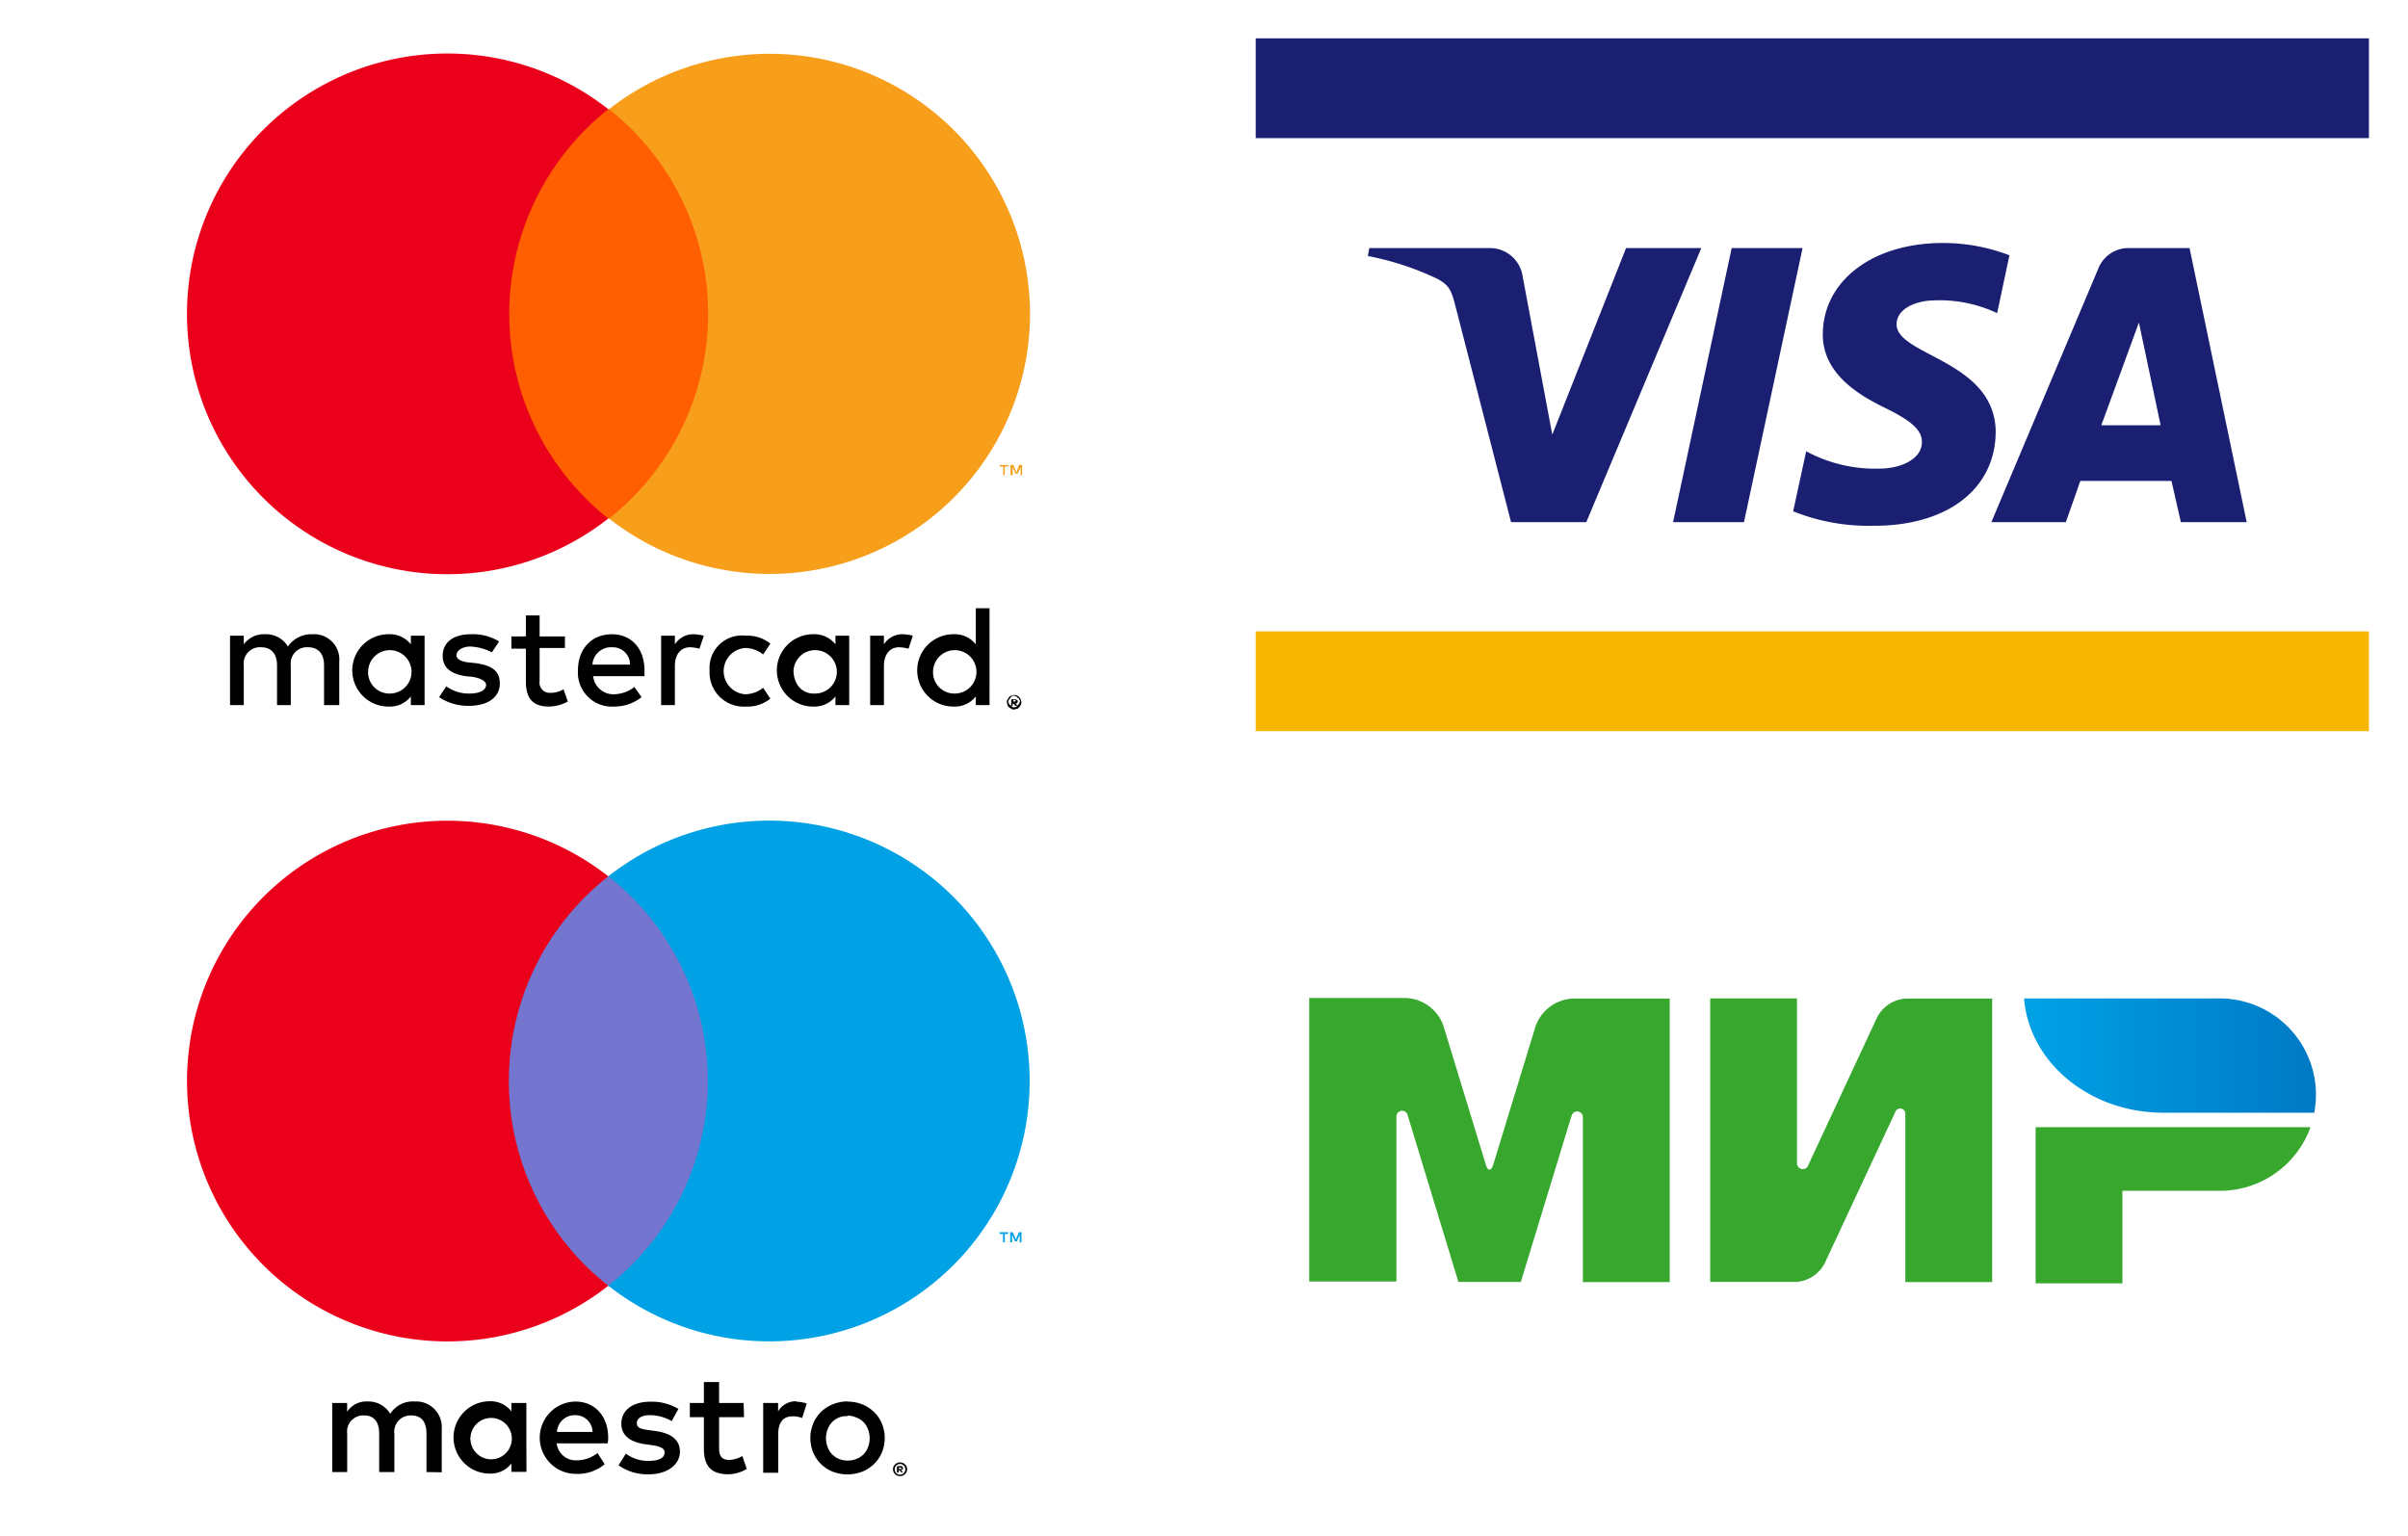 <svg id="fb9c9406-0040-4832-bf5f-1aeb31c470e0" data-name="Layer 1" xmlns="http://www.w3.org/2000/svg" xmlns:xlink="http://www.w3.org/1999/xlink" viewBox="0 0 332.9 212.4"><defs><style>.\37 086fedd-2454-4176-b766-b9de8128f276{fill:#fff;}.\34 0559e18-8969-4720-92a8-4af830630b03{fill:#f7b600;}.\30 b1bc5f0-5344-4551-a864-688b7f5161af{fill:#1a1f71;}.b23aeef7-0980-42a2-a0d4-1467efd4210c{fill:#ff5f00;}.e766dc84-9f01-454a-8f4c-529eec5698dd{fill:#eb001b;}.\38 8f5525e-7b4c-4f4d-b43e-11361d03d468{fill:#f79e1b;}.b7e40532-1310-470a-8b50-d52977c64fb1{fill:none;}.be41502e-151b-42cf-a6ba-fdceb3e227ae{fill:#7375cf;}.\36 a60d74c-0e5b-4dc7-b380-9a123dbe125b{fill:#00a2e5;}.\32 8445955-4348-49d4-8d16-9c73477817ce{fill:#37a72e;}.\30 b742c61-bde0-4cda-bd28-dee695621b93{fill:url(#9dfe26d4-bdef-4659-a8f2-4daf3db7d6bd);}</style><linearGradient id="9dfe26d4-bdef-4659-a8f2-4daf3db7d6bd" x1="-486.64" y1="467.28" x2="-486.44" y2="467.28" gradientTransform="matrix(201.76, 0, 0, -79, 98466.49, 37061.31)" gradientUnits="userSpaceOnUse"><stop offset="0" stop-color="#00a0e5"/><stop offset="1" stop-color="#0077c3"/></linearGradient></defs><title>cards_logo</title><g id="ec969822-ec91-4d22-b528-665e55302fbb" data-name="Layer 2"><g id="6dc6dd0c-1950-4ee8-9a6b-eb597b335eeb" data-name="Layer 1-2"><rect class="7086fedd-2454-4176-b766-b9de8128f276" width="332.9" height="106.4"/><rect class="7086fedd-2454-4176-b766-b9de8128f276" x="171" y="2.6" width="159.2" height="101.1"/><rect class="40559e18-8969-4720-92a8-4af830630b03" x="173.6" y="87.3" width="153.9" height="13.8"/><rect class="0b1bc5f0-5344-4551-a864-688b7f5161af" x="173.6" y="5.3" width="153.9" height="13.8"/><path class="0b1bc5f0-5344-4551-a864-688b7f5161af" d="M235.2,34.3,219.3,72.2H208.9l-7.8-30.3c-.5-1.9-.9-2.5-2.3-3.3a39.42,39.42,0,0,0-9.7-3.2l.2-1.1H206a4.57,4.57,0,0,1,4.5,3.9l4.1,21.9,10.2-25.8Zm40.7,25.5c0-10-13.8-10.6-13.7-15,0-1.4,1.3-2.8,4.2-3.2a18.69,18.69,0,0,1,9.7,1.7l1.7-8a25.58,25.58,0,0,0-9.2-1.7c-9.7,0-16.5,5.2-16.6,12.5-.1,5.5,4.9,8.5,8.6,10.3s5.1,3.1,5.1,4.7c0,2.5-3.1,3.7-5.9,3.7a20.12,20.12,0,0,1-10.1-2.4l-1.8,8.3a27.86,27.86,0,0,0,10.9,2c10.3.1,17-5,17.1-12.9m25.6,12.4h9.1l-7.9-37.9h-8.4a4.47,4.47,0,0,0-4.2,2.8L275.3,72.2h10.3l2-5.7h12.6Zm-11-13.4,5.2-14.2,3,14.2ZM249.2,34.3l-8.1,37.9h-9.8l8.1-37.9Z"/><path id="28441c94-9aca-46bf-9018-d893d45c9ebd" data-name=" Compound Path " d="M46.9,97.5v-6a3.49,3.49,0,0,0-3.7-3.8,3.94,3.94,0,0,0-3.4,1.7,3.5,3.5,0,0,0-3.2-1.7,3.4,3.4,0,0,0-2.9,1.4V87.9H31.8v9.6h1.9V92a2.24,2.24,0,0,1,2.4-2.5c1.4,0,2.2.9,2.2,2.5v5.5h1.9V92a2.24,2.24,0,0,1,2.4-2.5c1.4,0,2.2.9,2.2,2.5v5.5ZM78.1,88H74.6V85.1H72.7V88h-2v1.7h2v4.5c0,2.2.8,3.5,3.2,3.5a5.59,5.59,0,0,0,2.6-.7l-.6-1.7a3.29,3.29,0,0,1-1.8.5,1.4,1.4,0,0,1-1.5-1.6V89.6h3.5Zm17.8-.3a3,3,0,0,0-2.6,1.4V87.9H91.4v9.6h1.9V92.1c0-1.6.8-2.6,2.1-2.6a5.85,5.85,0,0,1,1.3.2l.6-1.8A6.75,6.75,0,0,0,95.9,87.7ZM69,88.7a6.86,6.86,0,0,0-3.9-1c-2.4,0-3.9,1.1-3.9,3,0,1.6,1.1,2.5,3.2,2.8l1,.1c1.1.2,1.8.6,1.8,1.1,0,.7-.8,1.2-2.3,1.2a5.27,5.27,0,0,1-3.2-1l-1,1.5a7.24,7.24,0,0,0,4.1,1.2c2.8,0,4.3-1.3,4.3-3.1s-1.2-2.5-3.3-2.8l-1-.1c-.9-.1-1.7-.4-1.7-1s.8-1.2,1.9-1.2a7.21,7.21,0,0,1,3,.8Zm29.1,4a4.72,4.72,0,0,0,5,5,5,5,0,0,0,3.4-1.1l-1-1.5a4,4,0,0,1-2.5.9,3.21,3.21,0,0,1,0-6.4,4,4,0,0,1,2.5.9l1-1.5a5,5,0,0,0-3.4-1.1,4.48,4.48,0,0,0-5,4.8Zm-13.5-5c-2.8,0-4.7,2-4.7,5a4.7,4.7,0,0,0,4.39,5h.51a6.12,6.12,0,0,0,3.9-1.3l-1-1.4a4.78,4.78,0,0,1-2.8,1A2.81,2.81,0,0,1,82,93.5h7.1v-.8C89.1,89.7,87.3,87.7,84.6,87.7Zm0,1.8a2.39,2.39,0,0,1,2.5,2.28s0,.08,0,.12H81.9A2.57,2.57,0,0,1,84.6,89.5ZM58.7,92.7V87.9H56.8v1.2a3.68,3.68,0,0,0-3.1-1.4,5,5,0,0,0,0,10,3.68,3.68,0,0,0,3.1-1.4v1.2h1.9Zm-7.8,0a3,3,0,1,1,3,3.2,2.94,2.94,0,0,1-3-3.2Zm73.9-5a3,3,0,0,0-2.6,1.4V87.9h-1.9v9.6h1.9V92.1c0-1.6.8-2.6,2.1-2.6a5.85,5.85,0,0,1,1.3.2l.6-1.8A6.75,6.75,0,0,0,124.8,87.7Zm15.4,8.4a.6.6,0,0,1,.4.1c.1,0,.2.1.3.2s.2.2.2.3.1.2.1.4a.6.6,0,0,1-.1.4c-.1.1-.1.2-.2.3s-.2.2-.3.2-.2.1-.4.1a.6.6,0,0,1-.4-.1c-.1-.1-.2-.1-.3-.2s-.2-.2-.2-.3-.1-.2-.1-.4a.6.6,0,0,1,.1-.4c.1-.1.1-.2.2-.3s.2-.2.3-.2S140.1,96.1,140.2,96.1Zm0,1.7a.37.37,0,0,0,.3-.1.22.22,0,0,0,.2-.2l.2-.2c0-.1.1-.2.1-.3a.37.37,0,0,0-.1-.3.22.22,0,0,0-.2-.2l-.2-.2c-.1,0-.2-.1-.3-.1a.37.37,0,0,0-.3.1.22.22,0,0,0-.2.2l-.2.2c0,.1-.1.2-.1.3a.37.37,0,0,0,.1.3.22.22,0,0,0,.2.2l.2.2A.37.37,0,0,0,140.2,97.8Zm.1-1.1a.37.37,0,0,1,.3.1c.1.1.1.1.1.2s0,.1-.1.2a.35.35,0,0,1-.2.1l.3.3h-.3l-.3-.3H140v.3h-.2v-.9Zm-.2.1V97h.3v-.2Zm-22.7-4.1V87.9h-1.9v1.2a3.68,3.68,0,0,0-3.1-1.4,5,5,0,0,0,0,10,3.68,3.68,0,0,0,3.1-1.4v1.2h1.9Zm-7.7,0a3,3,0,1,1,3,3.2C110.8,96,109.7,94.5,109.7,92.7Zm27.1,0V84.1h-1.9v5a3.68,3.68,0,0,0-3.1-1.4,5,5,0,0,0,0,10,3.68,3.68,0,0,0,3.1-1.4v1.2h1.9Zm-7.8,0a3,3,0,1,1,3,3.2,2.94,2.94,0,0,1-3-3.2Z"/><g id="cf4f0728-2642-4489-b333-bbfaf0f825b2" data-name=" Group "><rect class="b23aeef7-0980-42a2-a0d4-1467efd4210c" x="66.8" y="15.1" width="34.7" height="56.6"/><path id="c31acf8d-5e36-422d-b337-6e9754b0b122" data-name=" Path " class="e766dc84-9f01-454a-8f4c-529eec5698dd" d="M70.4,43.4A36.1,36.1,0,0,1,84.1,15.1a36,36,0,1,0,0,56.6A36.1,36.1,0,0,1,70.4,43.4Z"/><path class="88f5525e-7b4c-4f4d-b43e-11361d03d468" d="M138.9,65.7V64.5h.5v-.2h-1.2v.2h.5v1.2Zm2.4,0V64.3h-.4l-.4,1-.4-1h-.4v1.4h.3V64.6l.4.9h.3l.4-.9v1.1Z"/><path class="88f5525e-7b4c-4f4d-b43e-11361d03d468" d="M142.4,43.4A36,36,0,0,1,84.2,71.7a36.08,36.08,0,0,0,0-56.6,36,36,0,0,1,58.2,28.3Z"/></g></g></g><rect class="7086fedd-2454-4176-b766-b9de8128f276" y="106" width="332.9" height="106.4"/><rect class="b7e40532-1310-470a-8b50-d52977c64fb1" x="10.71" y="98.34" width="146.78" height="120.64"/><path d="M61.07,203.58v-6a3.55,3.55,0,0,0-3.3-3.79h-.46a3.7,3.7,0,0,0-3.36,1.7,3.51,3.51,0,0,0-3.16-1.7,3.16,3.16,0,0,0-2.8,1.42V194H45.93v9.55H48v-5.29a2.23,2.23,0,0,1,2.34-2.54c1.38,0,2.08.9,2.08,2.52v5.31h2.1v-5.29a2.25,2.25,0,0,1,2.34-2.54c1.42,0,2.1.9,2.1,2.52v5.31Zm11.7-4.77V194H70.7v1.16a3.62,3.62,0,0,0-3-1.4,5,5,0,0,0,0,10,3.62,3.62,0,0,0,3-1.4v1.16h2.08Zm-7.73,0a2.86,2.86,0,1,1,0,.23Q65,198.92,65,198.8Zm52.17-5a5.38,5.38,0,0,1,2,.38,5,5,0,0,1,1.63,1.06,4.84,4.84,0,0,1,1.08,1.59,5.3,5.3,0,0,1,0,4,4.83,4.83,0,0,1-1.08,1.59,5,5,0,0,1-1.63,1.06,5.66,5.66,0,0,1-4.1,0,4.94,4.94,0,0,1-1.62-1.06,4.88,4.88,0,0,1-1.07-1.59,5.31,5.31,0,0,1,0-4,4.88,4.88,0,0,1,1.07-1.59,4.94,4.94,0,0,1,1.62-1.06A5.38,5.38,0,0,1,117.22,193.78Zm0,2A3.1,3.1,0,0,0,116,196a2.81,2.81,0,0,0-.95.63,2.93,2.93,0,0,0-.63,1,3.47,3.47,0,0,0,0,2.48,2.92,2.92,0,0,0,.63,1,2.8,2.8,0,0,0,.95.63,3.25,3.25,0,0,0,2.37,0,2.86,2.86,0,0,0,1-.63,2.9,2.9,0,0,0,.63-1,3.47,3.47,0,0,0,0-2.48,2.9,2.9,0,0,0-.63-1,2.86,2.86,0,0,0-1-.63A3.1,3.1,0,0,0,117.22,195.74ZM84.08,198.8c0-3-1.86-5-4.53-5a5,5,0,0,0,.14,10,5.8,5.8,0,0,0,3.91-1.34l-1-1.54a4.55,4.55,0,0,1-2.78,1,2.65,2.65,0,0,1-2.86-2.34H84C84.06,199.34,84.08,199.08,84.08,198.8ZM77,198a2.46,2.46,0,0,1,2.54-2.32A2.37,2.37,0,0,1,81.92,198Zm15.86-1.5a6.15,6.15,0,0,0-3-.82c-1.14,0-1.82.42-1.82,1.12s.72.82,1.62.94l1,.14c2.08.3,3.34,1.18,3.34,2.86s-1.6,3.12-4.35,3.12a6.89,6.89,0,0,1-4.13-1.24l1-1.62a5.09,5.09,0,0,0,3.18,1c1.42,0,2.18-.42,2.18-1.16,0-.54-.54-.84-1.68-1l-1-.14c-2.14-.3-3.3-1.26-3.3-2.82,0-1.9,1.56-3.06,4-3.06a7.14,7.14,0,0,1,3.89,1Zm10-.54H99.41v4.31c0,1,.34,1.6,1.38,1.6a3.84,3.84,0,0,0,1.84-.54l.6,1.78a4.88,4.88,0,0,1-2.6.74c-2.46,0-3.32-1.32-3.32-3.54v-4.35H95.37V194h1.94v-2.9h2.1V194h3.39Zm7.19-2.14a4.44,4.44,0,0,1,1.48.26l-.64,2a3.38,3.38,0,0,0-1.3-.24c-1.36,0-2,.88-2,2.46v5.35h-2.08V194h2.06v1.16a2.82,2.82,0,0,1,2.52-1.4Zm14.38,8.4a1,1,0,0,1,.38.07,1,1,0,0,1,.31.2,1,1,0,0,1,.21.3.93.93,0,0,1,0,.74,1,1,0,0,1-.21.3,1,1,0,0,1-.31.2.94.94,0,0,1-.38.08,1,1,0,0,1-.9-.58.94.94,0,0,1,0-.74,1,1,0,0,1,.21-.3,1,1,0,0,1,.31-.2A1,1,0,0,1,124.37,202.19Zm0,1.69a.71.71,0,0,0,.29-.06.75.75,0,0,0,.23-.16.74.74,0,0,0-.23-1.2.72.72,0,0,0-.29-.06.75.75,0,0,0-.29.06.73.73,0,0,0-.24.16.74.74,0,0,0,.53,1.26Zm.06-1.19a.4.4,0,0,1,.26.08.25.25,0,0,1,.09.21.24.24,0,0,1-.07.18.35.35,0,0,1-.21.09l.29.33h-.23l-.27-.33h-.09v.33H124v-.88Zm-.22.17v.24h.22a.21.21,0,0,0,.12,0,.1.1,0,0,0,0-.09.1.1,0,0,0,0-.09.21.21,0,0,0-.12,0Z"/><rect class="be41502e-151b-42cf-a6ba-fdceb3e227ae" x="68.35" y="121.17" width="31.5" height="56.61"/><path class="e766dc84-9f01-454a-8f4c-529eec5698dd" d="M70.35,149.48a35.94,35.94,0,0,1,13.75-28.3,36,36,0,1,0,0,56.61A35.94,35.94,0,0,1,70.35,149.48Z"/><path class="6a60d74c-0e5b-4dc7-b380-9a123dbe125b" d="M138.91,171.78v-1.16h.47v-.24h-1.19v.24h.47v1.16Zm2.31,0v-1.4h-.36l-.42,1-.42-1h-.36v1.4h.26v-1.05l.39.91h.27l.39-.91v1.06Z"/><path class="6a60d74c-0e5b-4dc7-b380-9a123dbe125b" d="M142.35,149.48a36,36,0,0,1-58.25,28.3,36,36,0,0,0,0-56.61,36,36,0,0,1,58.25,28.3Z"/><g id="8ecf5a32-85a0-449f-ae96-cf1883c193e6" data-name="Page-1"><g id="67ab658f-b0b2-4ea5-a21f-8428efb054aa" data-name="Artboard"><g id="7c0cec37-be5e-4061-9c34-b1ade3adc47e" data-name="Group"><path id="88cb788e-315c-497f-b640-4c9fc0a0f1e2" data-name="Combined-Shape" class="28445955-4348-49d4-8d16-9c73477817ce" d="M281.42,155.86v21.6h12v-12.8H307a13.31,13.31,0,0,0,12.42-8.8Z"/><path id="77267f42-3fe9-4e74-837d-d01c63a4b863" data-name="Combined-Shape" class="0b742c61-bde0-4cda-bd28-dee695621b93" d="M279.82,138.06c.7,8.83,9.05,15.8,19.25,15.8h20.87a13.31,13.31,0,0,0-13-15.8Z"/><path id="85b6230c-2618-444d-8dd7-ea1447628ed9" data-name="Combined-Shape" class="28445955-4348-49d4-8d16-9c73477817ce" d="M262.06,153.65v0h0a.72.72,0,0,1,1.35.33h0v23.3h12v-39.2h-12a4.81,4.81,0,0,0-3.88,2.54L250,161.08a.8.8,0,0,1-.11.23h0a.8.8,0,0,1-1.46-.46v-22.8h-12v39.2h12a4.82,4.82,0,0,0,3.81-2.53l9.8-21,0-.05Z"/><path id="2983fb63-8724-4d83-81dc-450900a428c5" data-name="Combined-Shape" class="28445955-4348-49d4-8d16-9c73477817ce" d="M217.25,154.32l-7,22.94h-8.63l-7-23a.79.79,0,0,0-1.57.14h0v22.8H181v-39.2h13.37a5.74,5.74,0,0,1,5.17,3.82L205.4,161c.29,1,.76.95,1.05,0l5.84-19.1a5.74,5.74,0,0,1,5.17-3.82h13.37v39.2h-12v-22.8h0a.79.79,0,0,0-1.57-.13Z"/></g></g></g></svg>